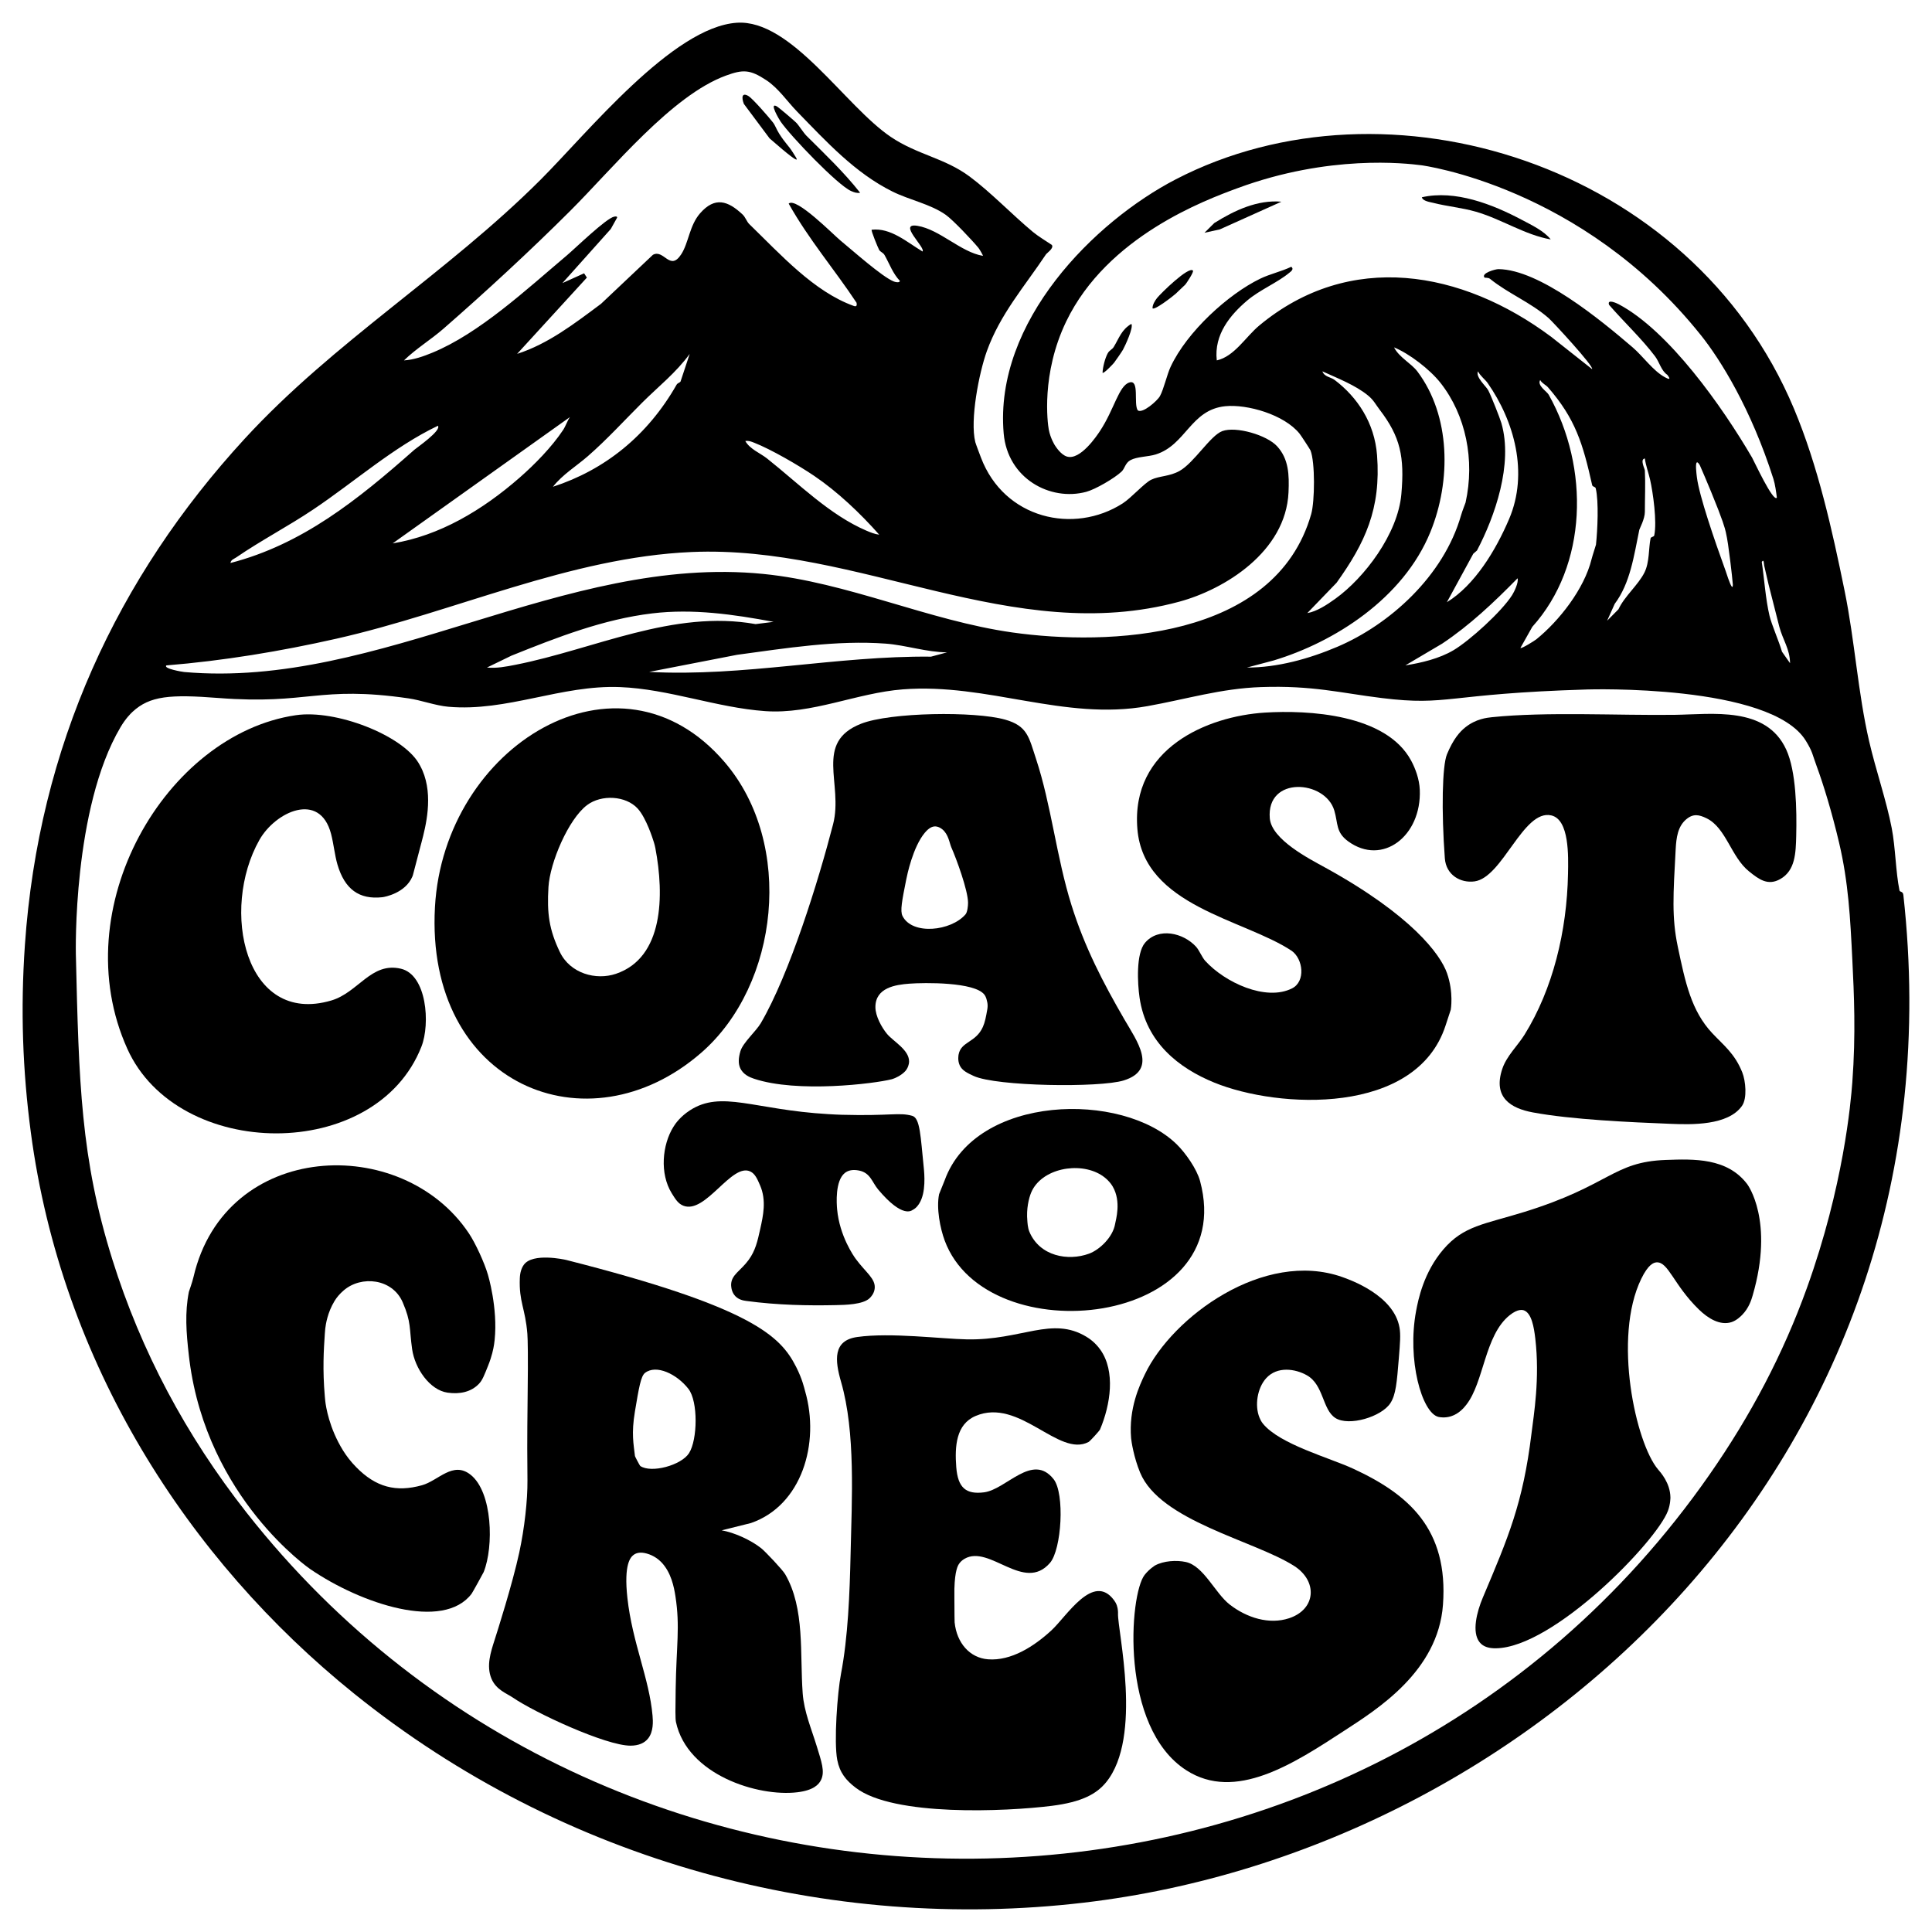 <svg xmlns="http://www.w3.org/2000/svg" id="Layer_1" viewBox="0 0 512 512"><path d="M277.169,67.445c-5.666,8.499-12.109,15.785-15.651,25.631-2.046,5.689-4.522,18.221-3.051,24.098.118.473,1.212,3.334,1.488,4.066,6.154,16.277,24.657,20.455,37.575,12.161,2.291-1.471,5.724-5.392,7.562-6.274,2.147-1.031,4.827-.829,7.489-2.317,3.886-2.173,8.159-9.386,11.346-10.563,3.604-1.331,11.8,1.021,14.546,4.045,3.048,3.355,3.208,7.496,2.998,12.178-.705,15.755-16.948,25.725-28.897,28.969-44.289,12.024-84.789-15.094-129.328-13.147-32.232,1.409-62.684,15.867-94.068,22.963-14.868,3.362-29.998,5.857-45.095,7.088-.88.833,4.171,1.698,4.729,1.748,51.898,4.58,100.506-31.249,153.444-25.994,22.389,2.223,43.735,12.351,66.035,15.511,25.173,3.567,69.663,2.032,79.192-31.363.959-3.359,1.06-13.779-.192-16.897-.103-.256-2.496-3.931-2.898-4.43-4.07-5.052-13.865-7.851-19.681-7.267-9.187.921-10.406,10.256-18.422,12.78-2.005.631-4.951.568-6.693,1.505-1.404.755-1.499,2.22-2.367,3.038-1.918,1.806-6.962,4.719-9.35,5.364-9.555,2.582-20.861-3.528-21.894-15.485-2.563-29.677,24.112-56.2,45.641-67.344,55.92-28.945,136.541-4.288,163.806,60.825,6.328,15.113,10.074,31.909,13.406,48.24,2.698,13.222,3.527,27.012,6.495,39.837,1.789,7.732,4.589,15.737,6.001,23.082.994,5.168,1.042,11.577,2.049,16.483.101.493.909.145,1.029,1.222,16.426,148.003-97.52,252.977-217.193,267.029-67.372,7.911-137.826-10.646-193.405-55.421-44.124-35.547-77.55-87.604-85.646-148.723-2.165-16.348-2.753-32.394-1.574-49.571,3.624-52.764,24.55-97.563,58.227-134.212,23.687-25.777,53.622-43.863,78.464-68.695,12.413-12.408,35.002-40.458,51.995-41.575,14.448-.95,28.638,22.06,40.778,30.243,7.097,4.784,14.212,5.548,20.892,10.505,5.627,4.176,11.275,10.109,16.775,14.683,1.409,1.172,3.484,2.407,5.022,3.447.635.873-1.307,2.126-1.581,2.538ZM211.182,29.508c-2.56-2.629-4.89-6.139-8.097-8.254-4.308-2.841-6.148-2.891-10.701-1.224-14.387,5.268-29.822,24.434-41.353,35.937-10.487,10.461-22.343,21.411-33.511,31.145-3.349,2.919-7.236,5.261-10.464,8.401,2.572-.158,5.084-1.043,7.484-2.029,12.492-5.134,24.99-16.781,35.655-25.779,2.336-1.971,10.466-9.894,12.582-10.292.363-.068.866-.112.749.291l-1.665,2.985-12.823,14.34,5.755-2.599.735,1.141-18.487,20.211c8.187-2.624,15.194-8.009,22.241-13.27l13.748-12.984c2.935-1.587,4.492,4.506,7.505-.143,1.968-3.037,2.169-7.613,4.979-10.837,3.934-4.513,7.387-3.35,11.261.281.787.738,1.102,1.891,1.786,2.555,8.342,8.089,17.106,17.892,27.697,21.697.69.248.894-.065.735-.849-5.87-8.866-12.631-16.722-17.986-26.27,1.967-1.836,11.863,8.26,13.749,9.802,3.06,2.502,11.029,9.63,14.11,10.834.382.149,1.493.442,1.625-.145-1.878-1.944-2.741-4.488-4.078-6.86-.375-.665-1.132-.83-1.428-1.364-.315-.569-2.202-5.118-1.986-5.342,5.016-.588,9.276,3.234,13.487,5.77.832-1.077-6.71-7.677-1.364-6.81,5.928.962,11.483,6.983,17.362,7.959.084-.079-.919-1.791-1.174-2.101-1.651-2.008-6.742-7.398-8.66-8.759-4.044-2.87-9.623-3.935-14.14-6.181-9.93-4.94-17.39-13.099-25.33-21.253ZM450.724,88.791c-31.549-39.497-74.025-44.991-74.025-44.991-4.146-.536-24.468-2.895-48.743,6.068-8.541,3.154-34.513,12.744-45.395,35.315-6.705,13.907-4.936,27.049-4.622,28.677.455,2.358,1.597,4.126,1.597,4.126.326.504,1.612,2.495,3.178,2.994,3.557,1.135,8.021-5.593,8.757-6.703,3.824-5.763,4.997-12.028,7.82-12.916,2.779-.874,1.064,5.669,2.224,7.38,1.229.965,5.203-2.524,5.886-3.774,1.02-1.865,1.857-5.684,2.809-7.727,4.36-9.361,15.281-19.267,23.742-23.375,2.659-1.29,5.587-1.888,8.253-3.167.811.642-.117,1.255-.581,1.638-3.178,2.623-7.787,4.481-11.14,7.337-4.403,3.752-8.809,8.962-8.023,15.838,4.662-1.044,7.654-6.246,11.243-9.233,24.001-19.976,53.751-14.634,77.38,2.983l10.829,8.556c.607-.643-10.452-12.59-11.524-13.526-4.827-4.212-10.651-6.462-15.515-10.394-.454-.367-1.388-.258-1.448-.327-1.025-1.168,2.869-2.26,3.687-2.25,10.874.133,26.911,13.323,35.547,20.728,2.781,2.385,5.435,6.257,8.61,7.951.915.488,1.711.784.584-.672-1.596-1.047-2.089-3.374-3.25-4.908-3.577-4.727-8.314-9.162-12.187-13.635-.594-1.699,2.156-.368,2.611-.126,13.25,7.037,27.391,27.09,35.289,40.609.479.82,5.611,11.959,6.571,10.614-.188-1.53-.466-3.557-.918-4.976-5.931-18.598-14.015-31.573-19.243-38.118ZM381.761,101.485c-2.835-3.606-8.318-7.796-12.324-9.426,1.358,2.673,4.552,4.207,6.2,6.399,8.797,11.706,8.972,28.931,3.436,42.517-7.207,17.688-25.54,29.223-41.513,34.042l-7.102,1.89c8.011.027,16.458-2.308,23.963-5.505,13.736-5.851,28.164-18.649,32.782-34.88.338-1.188,1.146-3.155,1.188-3.342,2.507-11.261.071-23.173-6.629-31.695ZM180.352,101.103l2.422-7.314c-3.583,4.949-8.336,8.677-12.573,12.898-4.763,4.745-9.311,9.755-14.43,14.216-3.067,2.673-6.677,4.832-9.232,8.092,13.668-4.448,25.016-13.434,32.791-27.086.211-.37.881-.534,1.022-.805ZM365.629,108.58c-1.083-1.414-1.562-2.502-3.029-3.722-3.355-2.789-8.3-4.687-12.154-6.449.564,1.51,2.175,1.474,3.257,2.293,5.981,4.526,10.569,11.316,11.229,19.935,1.09,14.244-3.209,23.3-10.723,33.797l-7.759,8.041c2.528-.42,5.28-2.253,7.441-3.808,7.666-5.513,16.561-17.159,17.485-27.718.864-9.875-.238-15.173-5.746-22.37ZM394.238,101.499c-.613-.876-1.977-1.908-2.564-3.092-.679,1.566,2.156,3.922,2.737,5.046.785,1.517,3.079,7.311,3.472,8.672,3.138,10.864-1.725,24.738-6.469,33.767l-.977.85-7.003,12.853c7.362-4.518,12.924-13.66,16.507-22.082,5.172-12.155,1.384-25.887-5.704-36.014ZM410.242,102.648c-.573-.657-1.574-1.029-2.076-1.932-.87,1.452,1.765,3.008,2.26,3.892,10.873,19.403,10.32,45.217-4.352,61.512l-3.151,5.596c.27.272,3.742-1.901,4.244-2.308,5.972-4.844,12.648-13.244,14.617-21.224.274-1.112,1.145-3.629,1.168-3.844.405-3.802.776-11.375-.066-14.923-.113-.476-.834-.366-.942-.847-2.476-11.041-4.444-17.59-11.703-25.921ZM151.036,110.532l-46.976,33.471c12.4-2.026,23.766-8.782,33.64-17.419,3.959-3.463,8.512-8.089,11.53-12.636.684-1.03,1.087-2.381,1.806-3.416ZM61.078,149.198c18.957-4.91,33.679-16.672,48.733-30.007.586-.519,7.256-5.111,6.237-6.356-11.788,5.637-22.022,14.796-33.023,22.175-6.694,4.49-13.809,8.178-20.459,12.736-.545.374-1.371.587-1.487,1.451ZM232.998,141.694c-5.052-5.725-11.119-11.45-17.237-15.587-4.114-2.782-11.452-7.049-15.889-8.778-.797-.311-1.489-.607-2.358-.446,1.233,2.172,3.958,3.189,5.749,4.61,8.45,6.703,16.589,14.967,26.394,19.159,1.052.45,2.221.913,3.34,1.043ZM435.906,124.67c.178,3.537,0,7.385,0,10.968,0,1.906-1.401,4.437-1.468,4.758-1.439,6.952-2.4,14.132-6.518,19.623l-2.014,4.477,3.007-3.036c1.609-3.474,5.235-6.423,6.891-9.754,1.363-2.742,1.067-6.405,1.614-9.032.094-.45.889-.359.978-.791.759-3.653-.334-11.379-1.105-14.771-.425-1.871-1.129-3.686-1.391-5.612-1.371.199-.016,2.732.006,3.171ZM450.473,123.289c-.202-.338-.536-.835-.762-.753-.489.178-.142,2.948-.017,3.946.617,4.925,4.63,16.585,7.651,24.918.917,2.833,1.499,4.212,1.744,4.137.082-.025.127-.214.134-.565-.133-1.484-.345-3.615-.671-6.17-.489-3.832-.733-5.748-1.202-7.805-.227-.998-.713-2.952-3.913-10.721-1.171-2.844-2.195-5.226-2.965-6.987ZM469.095,156.491c-.581-2.19-1.031-4.388-1.562-6.594-.108-.448-.035-1.911-.646-.977.675,4.542,1.01,9.869,2.051,14.26.552,2.33,2.502,6.742,3.312,9.539l2.133,3.037c-.049-3.785-1.926-6.177-2.852-9.688-.839-3.179-1.681-6.731-2.436-9.577ZM400.751,157.676c.538-.851,1.737-3.308,1.422-4.428-6.285,6.411-12.702,12.469-19.987,17.323l-9.75,5.76c4.179-.652,8.985-1.781,12.757-4.017,4.257-2.524,12.755-10.203,15.557-14.637ZM205.009,164.796c-10.641-1.99-21.377-3.535-32.169-2.242-12.91,1.546-25.137,6.312-37.285,11.197l-6.506,3.156c2.576.246,5.08-.243,7.598-.74,20.84-4.107,41.789-14.688,63.593-10.773l4.769-.599ZM250.988,172.878c-5.349-.014-10.993-1.918-16.246-2.308-13.085-.973-26.46,1.217-39.407,2.96l-23.306,4.532c25.026,1.345,49.735-4.307,74.709-4.04l4.25-1.144ZM478.577,196.33c-9.249-15.17-57.924-13.614-57.924-13.614-37.823,1.136-36.627,4.463-54.461,2.274-10.953-1.344-18.322-3.377-32.01-2.906-10.603.365-19.825,3.214-30.11,5.053-22.105,3.951-42.308-6.189-64.821-4.446-12.273.95-24.011,6.646-36.483,5.763-12.846-.91-25.483-5.856-38.466-6.369-15.581-.616-29.95,6.587-45.493,5.211-3.413-.302-7.167-1.733-10.569-2.224-23.973-3.458-26.334,1.764-50.389-.101-12.738-.987-18.144-.579-22.73,3.674-.489.454-1.801,1.729-3.18,4.06-12.744,21.544-11.84,60.124-11.84,60.124.799,34.073,1.28,54.145,9.67,80.945,7.602,24.283,19.503,46.646,35.572,67.086,98.456,125.237,295.23,122.516,387.642-9.994,11.022-15.805,19.571-32.085,25.849-49.503,9.734-27.006,11.653-49.252,12.044-54.482.966-12.917.445-23.593.013-32.431-.548-11.216-1.047-20.633-3.501-31.066-1.906-8.105-4.176-15.523-5.965-20.367-1.191-3.225-1.009-3.673-2.848-6.688Z"/><path d="M210.952,362.181c1.716,3.384,2.169,5.661,2.381,6.387,4.069,13.949-.906,30.428-14.331,35.056l-7.753,1.93c3.337.581,7.664,2.534,10.446,4.718,1.104.867,5.705,5.748,6.382,6.916,5.281,9.11,3.866,21.031,4.645,31.575.359,4.858,2.308,9.386,3.717,13.981,1.258,4.1,2.219,6.726,1.153,8.946-.613,1.276-2.064,2.768-6.272,3.278-10.468,1.268-29.172-4.608-32.185-18.616-.192-.894-.154-3.479-.077-8.648.174-11.705,1.201-16.482-.058-24.66-.376-2.445-1.134-6.345-3.742-9.045-.588-.608-1.895-1.75-3.855-2.292-1.58-.437-2.708-.245-3.508.369-.762.585-2.624,2.37-1.623,11.439,1.306,11.82,5.801,21.286,6.661,31.174.126,1.449.285,4.17-1.165,6.011-.973,1.235-2.521,1.914-4.681,1.918-6.518.012-25.321-8.71-31.245-12.785-1.533-1.055-4.363-1.992-5.612-4.997-1.403-3.376-.165-7.081.853-10.256.622-1.94,4.724-14.792,6.532-23.167,1.375-6.371,2.213-13.813,2.166-19.076-.073-8.071-.06-10.08-.035-14.097,0-.009,0-.132,0-.141.031-4.818.08-8.329.092-9.217.122-9.315.036-13.947-.083-15.426-.546-6.77-2.239-8.395-1.999-14.683.06-1.572.452-2.744,1.074-3.605,2.328-3.222,10.694-1.404,11.229-1.268,49.251,12.504,56.786,20.187,60.892,28.283ZM182.429,368.05c-3.077-3.932-8.528-6.53-11.5-4.211-1.101.859-1.621,3.966-2.661,10.179-1.001,5.976-.344,8.684.002,11.851.017.153,1.286,2.55,1.401,2.628,2.918,1.991,10.873-.175,12.927-3.39,2.27-3.552,2.446-13.716-.168-17.057Z"/><path d="M370.876,351.781c.341,1.908.168,4.024-.178,8.257-.518,6.344-.769,9.523-2.211,11.778-2.341,3.661-11.018,6.255-14.591,3.973-3.478-2.222-3.066-8.768-7.542-11.313-3.088-1.756-7.887-2.471-10.818.779-2.349,2.604-3.061,7.209-1.778,10.385.165.41.447,1.058.964,1.685,4.497,5.457,17.538,8.965,23.864,11.886,14.772,6.821,25.279,16.028,23.816,36.066-1.291,17.688-17.517,27.748-26.155,33.381-13.565,8.846-28.893,18.842-41.882,10.47-17.687-11.4-15.082-46.575-11.038-51.747,1.236-1.58,2.771-2.516,2.771-2.516,2.277-1.239,5.663-1.452,8.136-.922,4.756,1.02,7.765,8.26,11.647,11.277,4.507,3.502,10.455,5.395,15.767,3.623,7.141-2.382,7.606-9.863,1.269-13.881-10.648-6.751-35.494-11.879-40.785-24.727-1.656-4.021-2.301-8.192-2.376-9.076-.678-7.913,2.267-14.07,3.653-16.967,7.292-15.244,31.54-33.058,52.256-25.779,2.099.738,13.678,4.807,15.209,13.367Z"/><path d="M291.637,357.735c3.977,5.654,2.71,14.423-.137,21.139-.113.267-2.612,3.051-3.022,3.267-7.924,4.168-18.322-11.839-29.932-6.897-5.165,2.199-5.557,8.003-5.127,13.559.426,5.505,2.597,7.282,7.358,6.68,5.902-.746,12.815-10.595,18.433-3.496,3.015,3.81,2.139,18.628-.964,22.206-6.892,7.948-15.97-4.935-22.623-1.103-.656.378-1.129.837-1.473,1.354-.283.425-1.097,1.694-1.227,6.62-.008.297-.01.487,0,2.555.021,4.027.036,6.046.063,6.313.557,5.52,4.055,9.426,8.845,9.799,6.123.477,12.185-3.4,16.829-7.689,4.048-3.739,11.091-15.441,16.589-7.942.351.479.568.885.708,1.292.367,1.063.336,1.993.328,2.222-.154,4.527,6.609,32.719-3.147,44.694-2.508,3.078-6.374,5.255-14.467,6.263-12.12,1.51-41.859,2.864-51.908-4.806-2.543-1.94-4.221-3.958-4.88-7.358-.924-4.768.034-17.824.979-22.764,1.872-9.779,2.318-21.273,2.556-31.867.326-14.49,1.338-32.203-2.519-45.541-1.656-5.725-2.223-11,4.276-11.918,8.842-1.248,22.262.503,29.095.629,14.514.267,22.474-6.224,31.625-.699.728.44,2.329,1.477,3.743,3.488Z"/><path d="M473.368,198.642c2.653,5.788,2.812,15.993,2.649,22.812-.111,4.603-.24,9.234-4.213,11.499-3.278,1.868-5.649.104-8.298-2.027-4.762-3.83-6.072-11.557-11.259-14.077-1.969-.957-3.508-1.292-5.37.27-2.259,1.895-2.64,4.877-2.807,7.942-.654,12.059-1.064,18.081.557,25.802,1.988,9.466,3.572,17.012,9.139,22.944,3.031,3.23,5.958,5.382,7.955,10.387.889,2.227,1.343,6.855-.07,8.87-3.687,5.259-13.418,4.983-18.856,4.766-10.704-.426-26.293-1.109-36.622-3.038-5.762-1.076-10.585-3.932-8.055-11.521,1.149-3.446,4.096-6.162,5.897-9.062,7.528-12.127,11.244-27.485,11.525-42.651.085-4.571.399-14.386-4.452-15.473-7.427-1.664-12.846,16.466-20.316,17.492-3.662.503-7.542-1.646-7.874-6.111-.938-12.615-.687-24.545.559-27.561,1.66-4.016,3.376-5.984,4.945-7.217,2.79-2.193,5.673-2.49,7.013-2.628,14.449-1.489,33.433-.426,48.399-.622,9.923-.13,24.241-2.383,29.552,9.204Z"/><path d="M274.535,201.034c4.073,12.308,5.425,26.111,9.418,38.837,3.532,11.255,8.356,20.493,14.034,30.303,3.256,5.625,8.97,13.304-.194,16.155-6.329,1.969-33.739,1.592-39.758-1.188-1.659-.766-3.057-1.43-3.693-2.802-.618-1.333-.327-2.748-.291-2.929.679-3.454,4.556-3.078,6.423-7.268.568-1.275.819-2.677,1.148-4.52.082-.46.17-1.087.051-1.83-.042-.265-.1-.476-.139-.618,0,0-.145-.898-.65-1.568-2.558-3.398-15.914-3.231-19.954-2.919-3.521.272-8.946,1.018-8.939,6.203.003,2.386,1.648,5.376,3.075,7.1,1.627,1.965,5.833,4.187,5.849,7.267.005.994-.479,1.829-.479,1.829-.263.516-.641.982-1.375,1.533-1.355,1.019-2.643,1.364-2.76,1.395-4.532,1.169-25.048,3.698-36.498-.148-1.072-.36-2.934-1.08-3.701-2.951-.453-1.106-.433-2.52.13-4.378.675-2.228,4.15-5.273,5.385-7.381,7.618-13.005,15.276-37.693,19.156-52.701,2.786-10.776-5.143-21.71,7.414-26.657,7.758-3.056,30.195-3.352,38.195-1.089,5.926,1.677,6.289,4.69,8.154,10.327ZM252.116,224.57c-.483-1.093-.752-3.481-2.408-4.803-.939-.749-1.727-.762-1.882-.762-.767.002-1.659.385-2.762,1.707-3.146,3.773-4.673,11.201-4.921,12.452-1.093,5.494-1.64,8.241-.969,9.58,2.578,5.15,12.861,4.02,16.695-.424.501-.58.681-2.256.672-3.099-.037-3.321-3.054-11.554-4.424-14.65Z"/><path d="M110.919,202.188c.614,1.016,1.033,1.986,1.033,1.986,2.95,6.826.837,14.911-.24,19.034-.041.158-.03.109-.294,1.103-2.007,7.535-1.912,7.468-2.126,7.975-1.864,4.403-7.325,5.418-7.988,5.489-6.114.662-9.96-2.091-11.89-8.712-.704-2.415-.989-5.424-1.677-8.065-2.974-11.415-14.766-5.874-18.989,1.587-10.428,18.424-3.891,49.314,19.034,42.56,7.203-2.122,10.563-10.291,18.474-8.422,6.856,1.62,7.795,14.592,5.44,20.617-12.065,30.872-64.568,30.299-77.954.602-16.806-37.286,10.227-83.342,44.657-88.404,10.632-1.563,28.056,5.258,32.52,12.65Z"/><path d="M192.088,202.035c18.493,21.646,14.382,58.954-6.206,76.913-30.15,26.3-73.233,8.521-70.613-38.58,2.373-42.675,48.664-71.289,76.82-38.333ZM168.996,214.282c-3.135-3.437-9.604-3.781-13.401-.936-4.966,3.721-9.859,15.271-10.247,21.728-.42,6.993.168,11.266,3.003,17.194,2.75,5.75,9.606,7.582,14.87,5.803,12.652-4.274,12.835-20.781,10.459-33.299-.187-.984-.522-1.946-.522-1.946-.076-.249-1.858-6.019-4.162-8.544Z"/><path d="M124.276,326.873c1.754,2.632,4.141,7.846,5.038,10.969,0,0,2.655,8.752,1.77,17.265-.063.611-.15,1.18-.15,1.18-.172,1.129-.556,3.101-1.612,5.712-.995,2.461-1.455,3.737-2.393,4.722-2.053,2.157-5.032,2.82-8.337,2.344-4.683-.674-8.649-6.383-9.377-11.54-.783-5.55-.196-7.094-2.506-12.424-2.721-6.276-10.961-7.157-15.627-3.131-1.079.931-1.852,1.859-2.439,2.828-1.829,3.018-2.303,6.077-2.45,7.315-.021.174-.05.438-.115,1.403-.279,4.086-.621,9.437,0,16.522.054.613.081.92.117,1.233.171,1.483,1.023,7.174,4.714,13.122.943,1.519,2.074,2.977,3.468,4.402,5.224,5.339,10.568,6.726,17.449,4.813,4.356-1.211,8.211-6.511,12.9-2.773,5.815,4.636,6.158,19.024,3.458,25.771-.126.314-3.001,5.486-3.198,5.746-7.522,9.948-29.325,2.683-42.787-6.537,0,0-27.241-18.655-31.989-55.275-.013-.1-.08-.624-.158-1.313-.704-6.172-1.085-11.336-.002-16.86.044-.223.873-2.405,1.236-3.968,8.384-36.142,55.248-38.149,72.99-11.527Z"/><path d="M373.97,201.578c1.148,2.134,2.169,4.928,2.286,7.705.518,12.283-9.921,20.319-19.006,13.66-3.293-2.414-2.627-4.733-3.648-8.155-2.413-8.09-18.019-9.219-17.095,2.059.464,5.669,10.548,10.794,14.697,13.077,22.828,12.561,30.511,22.975,32.267,27.978,1.809,5.157.997,9.684.997,9.684s-.667,2.009-1.383,4.209c-7.762,23.86-44.229,22.08-61.317,15.095-9.367-3.828-18.034-10.594-19.772-22.501-.548-3.754-.97-11.686,1.44-14.526,3.559-4.193,10.159-2.681,13.544,1.046.812.894,1.589,2.813,2.397,3.707,5.164,5.711,16.089,10.838,23.047,7.307,3.614-1.834,2.933-7.783-.116-9.947-12.685-8.428-39.175-11.779-40.888-32.26-1.79-21.411,18.589-29.929,33.813-30.87,11.408-.705,32.075.349,38.737,12.731Z"/><path d="M463.073,313.872s7.192,9.581,1.396,29.45c-.303,1.038-.958,3.284-2.777,5.137-.285.29-1.455,1.497-2.887,1.939-2.953.911-6.096-.936-8.617-3.4-6.725-6.57-8.068-12.677-11.208-12.457-.776.054-2.183.562-4.026,4.348-7.598,15.609-1.482,43.553,4.466,50.549.622.732,3.211,3.549,3.26,7.413,0,0,.022,1.726-.661,3.54-3.105,8.24-30.341,36.236-45.588,36.424-1.599.02-3.272-.279-4.327-1.608-2.111-2.658-.741-8.043.863-11.836,6.731-15.92,10.64-24.99,12.888-43.43.613-5.032,2.255-14.55,1.014-25.206-.355-3.048-.986-6.674-2.957-7.453-.357-.141-1.599-.522-3.83,1.261-6.689,5.347-6.767,17.753-11.53,23.777-.557.705-1.865,2.318-3.977,2.997-1.602.515-2.995.277-3.406.172-4.369-1.108-8.314-15.122-5.887-28.075.56-2.99,2.006-10.256,7.257-16.348,5.386-6.249,10.749-6.59,21.388-9.881,22.736-7.033,23.481-13.28,37.513-13.786,7.484-.27,16.336-.588,21.634,6.471Z"/><path d="M311.892,303.305c2.264,2.232,5.274,6.469,6.139,9.689,10.4,38.699-56.509,45.932-67.681,15.759-1.21-3.268-2.238-8.546-1.483-12.281.042-.209,1.118-2.675,1.483-3.684,8.223-22.758,47.089-23.728,61.542-9.482ZM291.817,311.383c-5.844-3.642-15.91-1.724-18.563,4.697-.584,1.414-1.303,4.244-.994,7.497.03.314.083,1.764.523,2.817,2.732,6.545,10.285,7.871,15.818,5.843,2.85-1.044,6.349-4.43,6.919-7.905.169-1.027,1.693-5.902-.643-9.893-.233-.398-1.126-1.851-3.06-3.056Z"/><path d="M232.736,315.249c-1.644-1.956-2.051-4.432-5.071-5.042-1.679-.339-2.895-.057-3.77.639-2.622,2.086-2.181,8.193-2.051,9.623.65,7.154,4.486,12.533,4.927,13.136,2.628,3.596,5.389,5.289,5.02,7.956-.166,1.2-.865,2.017-1.307,2.452-1.761,1.734-6.57,1.804-8.991,1.856-7.285.157-15.355.021-23.741-1.109-.74-.1-2.321-.339-3.263-1.733-.752-1.113-.738-2.431-.734-2.597.06-2.635,2.519-3.626,4.648-6.547,1.794-2.461,2.344-4.938,3.056-8.145.794-3.575,1.692-7.622-.034-11.615-.728-1.684-1.311-3.033-2.538-3.646-4.968-2.483-11.893,11.394-17.808,9.043-1.36-.541-2.081-1.706-3.064-3.295-3.225-5.214-2.532-12.833.458-17.622.52-.833,1.796-2.68,4.349-4.341,8.353-5.436,16.959-.152,36.622.988,1.647.096,2.471.143,3.643.176,12.915.361,15.144-.71,18.661.28,2.112.595,2.206,5.49,3.046,13.606.188,1.819.635,6.672-1.149,9.573-.246.4-.794,1.268-1.783,1.757-.251.124-2.608,2.359-9.126-5.393Z"/><path d="M410.957,63.45c-6.836-1.185-13.042-5.393-19.878-7.357-3.697-1.062-7.534-1.385-11.236-2.33-.794-.203-2.81-.451-3.036-1.487,8.806-1.993,18.625,1.793,26.613,6.049,2.473,1.318,5.752,2.866,7.537,5.125Z"/><path d="M339.587,53.451l-16.323,7.34-4.063.892,2.602-2.58c5.424-3.401,11.49-6.202,17.784-5.652Z"/><path d="M297.597,92.684c-.259.474-2.016,3.027-2.371,3.463-.259.319-2.762,2.995-3.042,2.635.078-1.562.668-3.839,1.365-5.136.459-.854,1.169-.986,1.605-1.704,1.441-2.372,2.072-4.609,4.669-6.111.636.915-1.642,5.784-2.226,6.853Z"/><path d="M316.138,71.702c.322.34-1.72,3.365-2.019,3.716-.122.143-2.238,2.15-2.57,2.448-.774.693-5.59,4.424-6.111,3.84-.054-.93.682-2.089,1.196-2.733,1.024-1.283,8.374-8.466,9.503-7.271Z"/><path d="M210.949,32.455c.738.706,1.939,2.691,2.784,3.534,4.896,4.884,9.84,9.55,14.218,15.096-.895.15-1.582-.104-2.4-.461-3.587-1.565-16.067-14.592-18.701-18.438-.332-.485-3.071-5.069-1.08-4.055.568.289,4.43,3.608,5.179,4.324Z"/><path d="M204.838,32.446c.647.838.86,1.736,1.707,3.063.752,1.177,1.443,2.07,1.902,2.632.471.551,1.067,1.31,1.684,2.277.727,1.139,1.09,1.708.994,1.838-.158.214-1.605-.704-7.173-5.58-2.274-3.046-4.547-6.093-6.821-9.139-.696-1.812-.469-3.116,1.254-2.061,1.093.669,5.418,5.63,6.453,6.97Z"/></svg>